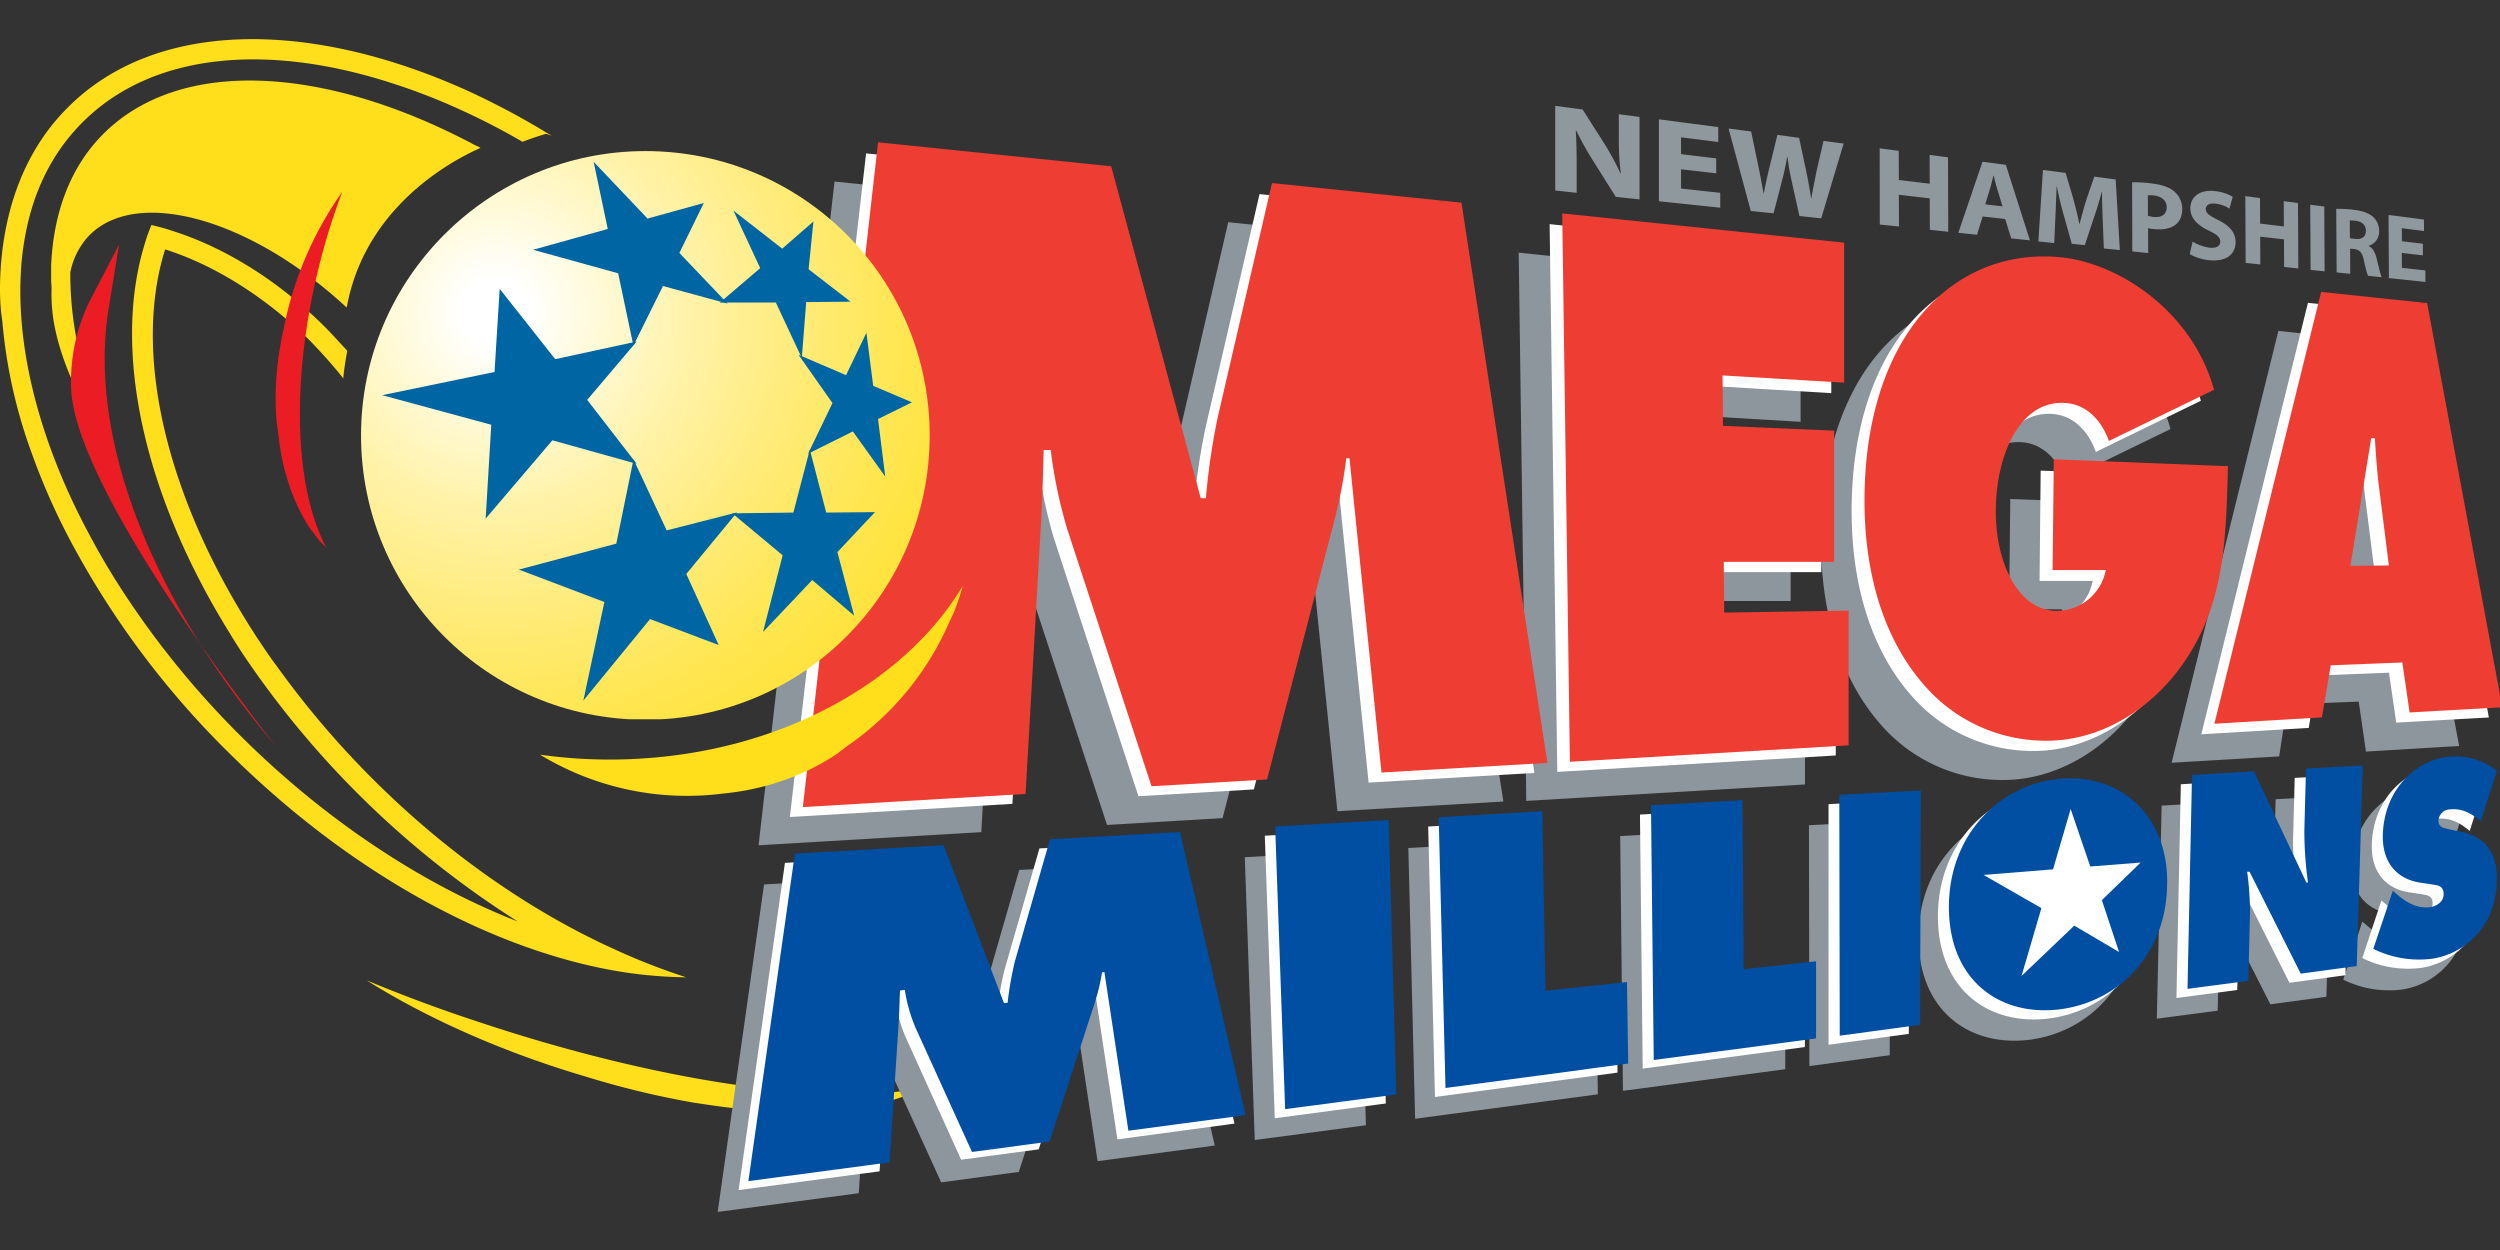 <svg xmlns="http://www.w3.org/2000/svg" viewBox="0 0 529.17 264.58"><rect x="0" y="0" width="529.17" height="264.58" fill="#333333" stroke="none"/><defs><radialGradient id="a" cx="2946.4" cy="542.14" r="7.08" gradientTransform="matrix(84.63 0 0 -84.56 -248900 46092)" gradientUnits="userSpaceOnUse"><stop offset="0" stop-color="#fff"/><stop offset=".05" stop-color="#fff"/><stop offset=".11" stop-color="#fffce9"/><stop offset=".29" stop-color="#fff3ab"/><stop offset=".47" stop-color="#ffeb78"/><stop offset=".63" stop-color="#ffe650"/><stop offset=".78" stop-color="#ffe133"/><stop offset=".91" stop-color="#ffdf21"/><stop offset="1" stop-color="#ffde1b"/></radialGradient><clipPath id="b"><path d="M329.4 361.53c0 143.4 116 259.4 259.4 259.4s259.4-116 259.4-259.4-116-259.4-259.4-259.4c-143 0-259.4 116.4-259.4 259.4" style="fill:none"/></clipPath><style>.cls-2{fill:#ffde1b}.cls-4{fill:#fff}.cls-6{fill:#ec1c24}.cls-10{fill:#0065a3}.cls-11{fill:#8f989d}</style></defs><g data-name="Layer 1"><path d="M101.293 216.302a319.254 319.254 0 0 1-23.666-8.785c12.772 8.043 28.927 15.228 46.173 20.305a185.956 185.956 0 0 0 23.086 5.586c2.874.417 5.493.834 7.95 1.09l1.855.161.765.093a123.679 123.679 0 0 0 14.625.603 63.089 63.089 0 0 0 16.411-2.364l1.6-.51.255-.093.764-.255a21.983 21.983 0 0 0 3.732-1.785c-19.122 3.732-54.725-1.09-93.55-14.046" class="cls-2"/><path d="m761.4 129.93 212.6 21.8 81.7 302.8h4.7a623.2 623.2 0 0 1 10.6-73L1120.6 167l172.6 17.9 78.4 510.7-151.4 8.8-29.2-286.67h-3.3a432.2 432.2 0 0 1-9.9 52.9l-62.4 240.1-105.4 6.2L933 482a443.35 443.35 0 0 1-15-71.9l-6.6-.4c-.4 23-1.1 46.7-2.6 69.7l-13.5 244.1-203.2 12zm624.2 64.9 257.2 26.6v127.7l-110.9-6.6.4 46 101.4 4.4v119.7h-100.8l.4 46.3 113.5-1.8V680l-254.3 15-6.9-500.2M1993 425.43c-1.8 65.7-2.9 120-35.4 171.8-29.9 47.8-76.2 75.5-121.5 78.4a146.57 146.57 0 0 1-121.1-51.4c-32.8-37.6-53.6-94.5-53.6-167.1 0-149.9 81-232.4 179.9-222.2 51.8 5.5 118.9 48.5 139 120.8l-95.9 46.7c-8-21.5-23-33.9-40.5-34.7-39.8-2.2-62.4 45.6-62.7 98.1-.4 47.8 20.8 92.3 56.5 91.6a45.69 45.69 0 0 0 43.8-37.2H1833l1.1-100.7zm111.6 90.8 19-116.4h3.3c1.1 16.4 2.2 33.2 4.4 49.3l8.4 66.8zM2086.7 607l65.3-2.6 6.6 45.6 85-5.1-68.2-368.5-96.7-10.2-97.4 394 98.1-5.8zm-951 139.4 103.6-5.8 6.9 250.3-101.4 13.5-9.1-258m149.2-8.4 94.5-5.5 2.9 163.8 74.4-8 1.1 74.4-166.7 22.3-6.2-247m193.3-10.9 83.5-4.7 1.1 154.3 66-7.3v70.4l-148.1 19.7-2.5-232.4m172.2-9.9 74.4-4-.7 213.8-73.3 9.9-.4-219.7m204 52.9c20.8-1.8 32.8 15.3 32.8 36.5-.4 23-14.2 40.1-33.9 42.3s-33.9-12.4-33.6-35.8c.4-21.8 13.5-41.2 34.7-43m.7-67.8c-56.2 3.3-104.3 49.6-104.7 116.4-.4 67.5 46.3 101.4 102.1 94.1 53.3-7.3 95.9-50.3 97-113.1 1.5-62.1-40.4-100.4-94.4-97.4m117.1-3 56.2-3.3 47.8 101.4h1.8a343.31 343.31 0 0 1-3.3-47.4l1.5-56.5 51.8-2.9-5.5 183.1-51.1 6.9-47.4-93.4h-1.8a265.19 265.19 0 0 1 2.6 37.9l-1.5 61.3-55.5 7.3zm183.1 105.8 2.6 2.2c8.8 8 19.3 14.2 31 12.8 4.7-.4 12.8-4 12.8-12s-6.2-8-10.6-8.8l-9.9-1.5c-19.7-2.6-35.8-16.1-35-44.1 1.5-43.4 32.8-69.3 62.4-71.1a59.19 59.19 0 0 1 41.6 13.1l-14.6 46c-8-6.9-17.1-12-27.7-10.9A10.79 10.79 0 0 0 2197 741c0 6.6 5.8 6.9 9.5 8l10.9 2.2c20.1 4.4 34.3 17.1 33.2 46.7-1.5 41.2-30.6 65.3-59.8 69.3a94.67 94.67 0 0 1-52.9-9.1zM697.1 771.23l135.7-7.7 55.1 144.1 3.3-.4a314.39 314.39 0 0 1 6.6-37.6L929.9 758l118.6-6.5 59.8 257.9-106.9 14.3-21.9-144.9-2.2.4a174.46 174.46 0 0 1-6.6 27.7l-41.2 126.6-70.8 9.5-51.4-112.7a144.19 144.19 0 0 1-9.9-34.7l-4.4.4c-.4 11.3-.7 23.3-1.5 34.7l-8 122.2-128.7 17.1z" style="fill:#8d969c" transform="translate(0 8.286) scale(.232)"/><path d="m183.323 32.47 49.302 5.075 18.937 70.18h1.09a144.452 144.452 0 0 1 2.457-16.921l11.496-49.72 40.007 4.15 18.173 118.375-35.093 2.04-6.769-66.455h-.764a109.51 109.51 0 0 1-2.295 12.17L265.4 167.092l-24.43 1.437-17.848-54.448a102.764 102.764 0 0 1-3.477-16.665h-1.53c-.093 5.33-.255 10.824-.603 16.155l-3.222 56.58-47.1 2.782zm144.684 14.973 59.616 6.165v29.6l-25.706-1.53.093 10.662 23.504 1.02v27.746h-23.342l.093 10.731 26.308-.417v28.487l-58.944 3.477-1.622-115.941m140.789 53.45c-.417 15.23-.672 27.908-8.206 39.822-6.93 11.08-17.662 17.5-28.162 18.172a33.973 33.973 0 0 1-28.07-11.914c-7.602-8.715-12.424-21.904-12.424-38.732 0-34.745 18.775-53.868 41.7-51.41 12.006 1.274 27.56 11.241 32.218 28l-22.229 10.824c-1.854-5.076-5.33-7.858-9.387-8.043-9.225-.51-14.464 10.57-14.533 22.738-.093 11.08 4.82 21.395 13.096 21.232a10.59 10.59 0 0 0 10.152-8.622H431.71l.232-23.341zm25.89 21.14 4.312-26.98h.765c.255 3.8.51 7.695 1.02 11.427l1.947 15.483zm-4.148 20.954 15.136-.603 1.53 10.57 19.609-1.09-15.808-85.398L488.52 64.1l-22.576 91.326 22.738-1.345z" class="cls-4"/><path d="M801.1 94.13 1013.8 116l81.7 302.8h4.7a623.2 623.2 0 0 1 10.6-73l49.7-214.5 172.9 17.9 78.4 511.1-151.4 8.8-29.2-286.7h-2.9a432.2 432.2 0 0 1-9.9 52.9L1156 675.43l-105.4 6.2-77-234.9a443.35 443.35 0 0 1-15-71.9h-6.4c-.7 23-1.1 46.7-2.6 69.7l-13.9 244.1-203.2 12zM1425.3 159l257.2 26.7v127.7l-110.9-6.6.4 46 101.4 4.4v119.7h-100.7l.4 46.3 113.5-1.8v122.9l-254.3 15-7-500.3m607.4 230.6c-1.8 65.7-2.9 120-35.4 171.8-29.9 47.8-76.2 75.5-121.5 78.4a146.57 146.57 0 0 1-121.1-51.4c-32.8-37.6-53.6-94.5-53.6-167.1 0-149.9 81-232.4 179.9-222.2 51.8 5.5 118.9 48.5 139 120.8l-95.9 46.7c-8-21.9-23-33.9-40.5-34.7-39.8-2.2-62.4 45.6-62.7 98.1-.4 47.8 20.8 92.3 56.5 91.6a45.69 45.69 0 0 0 43.8-37.2h-48.5l1.1-101.1zm111.7 90.9 19-116.4h3.3c1.1 16.4 2.2 33.2 4.4 49.3l8.4 66.8zm-17.9 90.8 65.3-2.6 6.6 45.6 84.6-4.7-68.6-368.8-96.7-10.2-97.4 394 98.1-5.8z" style="fill:#ee3e33" transform="translate(0 8.286) scale(.232)"/><path d="M.163 56.575c.927-13.35 5.493-25.126 14.116-33.748 18.52-18.683 51.156-18.775 84.65-3.64a163.291 163.291 0 0 1 16.99 9.04l.927.51-1.275-.417a78.525 78.525 0 0 0-4.983 1.692 143.752 143.752 0 0 0-13.097-6.768 129.82 129.82 0 0 0-14.88-5.749c-26.378-8.46-50.577-6.258-65.203 8.46C10.64 32.725 6.583 41.51 5.054 51.57a57.66 57.66 0 0 0-.673 6.768C3.616 74.747 8.6 93.94 18.845 113.039a155.503 155.503 0 0 0 7.95 13.351 187.546 187.546 0 0 0 24.524 29.762c17.755 17.593 38.315 31.13 58.272 38.895a196.79 196.79 0 0 1-57.16-55.104 120.646 120.646 0 0 1-3.8-5.91C30.457 104.78 23.688 74.252 30.62 51.676a35.346 35.346 0 0 1 1.437-4.056c1.344.348 2.782.672 4.219 1.182C47.1 52.187 58.504 59.025 68.587 69.015c1.692 1.692 3.292 3.477 4.914 5.239-.348 1.947-.672 3.801-.834 5.84-2.202-2.78-4.567-5.4-7.024-7.95-9.735-9.55-20.56-16.155-30.689-19.354-7.092 22.484.51 53.775 20.305 83.468a103.132 103.132 0 0 0 3.64 5.169 190.499 190.499 0 0 0 20.466 23.92c15.484 15.391 33.146 27.653 50.74 35.603a134.67 134.67 0 0 0 15.135 5.91 93.754 93.754 0 0 1-16.735-1.691c-26.725-5.17-55.56-21.487-80.153-45.918a184.804 184.804 0 0 1-32.729-43.453 140.233 140.233 0 0 1-8.97-20.05A107.662 107.662 0 0 1 .487 67.933c-.58-3.662-.58-7.556-.324-11.358" class="cls-2"/><path d="M10.825 56.065c.51-10.924 3.964-20.467 10.732-27.397 16.225-16.666 47.007-14.789 78.299 1.692.602.347 1.275.602 1.854.927-1.437.765-24.013 9.897-28.325 33.818-20.212-18.775-44.388-25.613-54.54-15.229a15.762 15.762 0 0 0-3.964 7.782 73.538 73.538 0 0 0 2.875 20.629 116.196 116.196 0 0 0 6.42 17.338c-6.42-8.715-10.662-17.593-12.424-25.613a35.663 35.663 0 0 1-.834-8.97c0-.603-.093-1.182-.093-1.785v-3.199" class="cls-2"/><path d="m18.845 64.016 6.351-12.262-2.202 13.606c-4.404 26.795 8.785 61.401 35.348 92.507 0 0-43.298-54.377-43.298-76.282a38.445 38.445 0 0 1 3.801-17.57" class="cls-6"/><path d="M133.767 160.672a106.83 106.83 0 0 1-19.448-.927 59.888 59.888 0 0 0 38.895 8.205 54.007 54.007 0 0 0 18.01-4.983 49.397 49.397 0 0 0 5.91-3.384l1.345-1.02.51-.417a61.61 61.61 0 0 0 21.139-24.693l.927-2.04.162-.347.51-1.02a49.455 49.455 0 0 0 2.04-6.004c-12.238 20.467-38.709 35.279-70 36.623" class="cls-2"/><path d="M67.73 55.555a136.768 136.768 0 0 1 4.728-14.973 74.838 74.838 0 0 0-12.424 29.09 67.296 67.296 0 0 0-1.692 14.788 51.441 51.441 0 0 0 .255 5.168l.162 1.183.093.51c.348 3.221.834 6.42 1.785 9.48a40.396 40.396 0 0 0 4.821 10.824l.765 1.02.162.162.348.51a14.874 14.874 0 0 0 2.295 2.527c-6.722-12.679-7.557-35.673-1.298-60.289" class="cls-6"/><path d="m267.718 176.897 24.013-1.344 1.6 58.017-23.504 3.13-2.109-59.803m34.583-1.947 21.904-1.274.672 37.967 17.246-1.855.255 17.246-38.64 5.162-1.437-57.253m44.828-2.526 19.355-1.09.255 35.766 15.298-1.692v16.225l-34.328 4.566-.58-53.775m39.915-2.202 17.245-.927-.255 49.556-16.99 2.295v-50.917m47.261 12.262c4.822-.418 7.696 3.546 7.603 8.46-.093 5.331-3.291 9.295-7.857 9.805s-7.858-2.875-7.789-8.298c.093-5.146 3.222-9.62 8.043-9.967m.163-15.716c-13.027.765-24.176 11.497-24.269 26.98-.092 15.646 10.732 23.504 23.666 21.812 12.424-1.692 22.229-11.66 22.484-26.215.37-14.464-9.365-23.342-21.881-22.577m27.142-.765 13.096-.765 11.08 23.504h.348a79.576 79.576 0 0 1-.765-10.987l.348-13.096 12.006-.672-1.275 42.44-11.844 1.6-10.825-21.557h-.417a61.468 61.468 0 0 1 .603 8.785l-.417 14.302-12.865 1.692zm42.464 24.593.603.51c2.04 1.854 4.473 3.292 7.185 2.967 1.09-.093 2.967-.927 3.037-2.781s-1.437-1.855-2.457-2.04l-2.295-.348c-4.566-.603-8.298-3.732-8.112-10.222.347-10.06 7.602-16.063 14.463-16.48a13.72 13.72 0 0 1 9.643 3.036l-3.384 10.663c-1.855-1.6-3.964-2.782-6.421-2.62a2.501 2.501 0 0 0-2.527 2.365c-.092 1.53 1.345 1.6 2.202 1.854l2.527.51c4.659 1.02 7.95 3.964 7.603 10.825-.348 9.55-7.093 15.135-13.861 16.063a21.944 21.944 0 0 1-12.262-2.11zm-337.926-7.95 31.36-1.785 12.772 33.4.765-.092a72.872 72.872 0 0 1 1.53-8.715l7.44-25.875 27.49-1.53 13.792 59.779-24.778 3.338-5.076-33.563h-.51a40.438 40.438 0 0 1-1.53 6.42l-9.55 29.252-16.41 2.202-11.752-25.96a33.422 33.422 0 0 1-2.295-8.043l-1.02.092c-.092 2.62-.092 5.331-.347 8.043l-1.855 28.325-29.831 3.964z" class="cls-4"/><path d="m1163.4 718.33 103.6-5.8 6.9 250.3-101.4 13.4-9.1-257.9m149.2-8.4 94.5-5.5 2.9 163.8 74.4-8 1.1 74.4-166.7 22.3-6.2-247M1506.3 699l83.5-4.7 1.1 154.3 66-7.3v70.4l-148.1 19.7-2.5-232.4m171.8-9.5 74.4-4-.7 213.8-73.3 9.9-.4-219.7m321.8-18.2 56.5-3.3 47.8 101.4h1.5a343.31 343.31 0 0 1-3.3-47.4l1.5-56.5 51.8-2.9-5.5 183.1-51.1 6.9-46.7-93h-2.2a265.19 265.19 0 0 1 2.6 37.9l-1.5 61.7-55.5 7.3zM2183.1 777l2.6 2.2c8.8 8 19.3 14.2 31 12.8 4.7-.4 12.8-4 12.8-12s-6.2-8-10.6-8.8l-9.9-1.5c-19.7-2.6-35.8-16.1-35-44.1 1.5-43.4 32.8-69.3 62.4-71.1a59.19 59.19 0 0 1 41.6 13.1l-14.6 46c-8-6.9-17.1-12-27.7-10.9a10.79 10.79 0 0 0-10.9 10.2c-.4 6.6 5.8 6.9 9.5 8l10.9 2.2c20.1 4.4 34.3 17.1 32.8 46.7-1.5 41.2-30.6 65.3-59.8 69.3a94.67 94.67 0 0 1-52.9-9.1zM725.2 743.13l135.7-7.7 55.1 144.1 3.3-.4a314.39 314.39 0 0 1 6.6-37.6L958 730l118.6-6.6 59.8 258.3-106.9 14.2-21.9-144.8-2.2.4a174.46 174.46 0 0 1-6.6 27.7l-41.2 126.6-70.8 9.5-51.4-113.1a144.19 144.19 0 0 1-9.9-34.7l-4.4.4c-.4 11.3-.7 23.3-1.5 34.7l-8 122.2-128.8 17.1zm1157.6-68.6c-56.2 3.3-104.3 49.6-104.7 116.4-.4 67.5 46.3 101.4 102.1 94.1 53.6-7.3 95.9-50.3 97-113.1 1.6-62-40.4-100.3-94.4-97.4" style="fill:#004fa2" transform="translate(0 8.286) scale(.232)"/><path d="m434.56 184.013 3.732-12.771 4.15 12.169 10.662-.835-8.206 7.95 3.64 10.987-9.48-5.586-11.173 10.663 4.218-14.371-12.261-7.024 14.718-1.182" class="cls-4"/><g clip-path="url(#b)" style="clip-path:url(#b)" transform="translate(0 8.286) scale(.232)"><path fill="url(#a)" d="M329.4 102.13h518.8v518.4H329.4z" style="fill:url(#a)"/></g><path d="m171.154 56.992 8.878 6.861-9.388.093-.927 11.845-5.493-11.752h-11.845l8.53-7.278-5.655-12.17 10.314 8.044 6.606-5.749-1.02 10.106" class="cls-10"/><path d="m185.85 88.701 1.53 12.17-6.861-9.55-9.48 4.728 5.168-10.732-7.185-10.222 10.06 4.312 4.31-8.97 1.438 11.241 8.205 3.477-7.185 3.546" class="cls-10"/><path d="m171.92 122.774-10.408 10.987 4.149-16.225-10.662-8.878 12.933-.162 3.477-13.35 3.477 13.35 10.315-.093-7.95 8.46 3.546 13.445-8.878-7.534" class="cls-10"/><path d="m127.925 127.426-18.102-6.86 20.629-5.494 3.64-17.848 7.022 15.043 14.881-3.801-10.732 13.027 6.861 15.043-14.533-5.494-14.116 17.246 4.45-20.862" class="cls-10"/><path d="m104.677 78.734 1.09-17.593 11.751 14.881 17.245-3.731-10.477 12.354 10.477 13.537-17.848-4.984-14.116 16.573 1.183-19.864-23.087-6.259 23.782-4.914" class="cls-10"/><path d="m137.058 46.26 11.914-3.29-5.169 10.569 10.222 10.732-13.699-3.732-6.258 12.61-3.222-15.299-18.01-4.983 15.808-4.404-2.99-14.216 11.404 12.007" class="cls-10"/><path d="M329.189 40.327V22.409l5.794.765 4.497 7.047a56.357 56.357 0 0 1 3.5 6.443h.093a53.509 53.509 0 0 1-.417-7.37V24.17l4.38.58v17.453l-5.03-.533-4.589-7.301a72.724 72.724 0 0 1-3.778-6.722l-.093.023c.14 2.364.186 4.89.186 7.788v5.354zM363.262 36.688l-7.44-.858v4.08l8.297.903v3.153l-12.98-1.368V25.26l12.563 1.646v3.152l-7.88-.996v3.562l7.44.904zM370.586 44.661l-4.705-17.454 4.775.626 1.483 7.116c.44 2.04.835 4.265 1.16 5.98h.046c.324-1.784.765-3.731 1.251-5.748l1.623-6.63 4.59.627 1.53 7.162a94.651 94.651 0 0 1 1.019 5.656h.046c.279-1.808.696-3.686 1.067-5.61l1.506-6.56 4.265.557-4.751 15.831-4.613-.487-1.623-7.324a48.212 48.212 0 0 1-.904-5.239h-.046c-.348 1.832-.649 3.385-1.09 5.007l-1.807 6.977zM401.901 31.929l.023 6.166 6.537.788-.023-6.096 3.894.51.046 15.761-3.894-.417-.023-6.652-6.537-.765.024 6.722-4.057-.418-.023-16.132zM419.656 45.82l-1.182 3.871-3.963-.417 5.122-15.043 4.937.649 5.1 15.993-3.964-.417-1.275-4.103zm4.219-2.132-1.043-3.408c-.301-.95-.603-2.132-.835-3.106h-.046c-.255.881-.487 2.04-.765 2.898l-.973 3.175zM445.084 46.794c-.07-1.808-.14-3.987-.163-6.143h-.07c-.463 1.855-1.112 3.894-1.691 5.586l-1.878 5.656-2.758-.301-1.692-6.05a71.25 71.25 0 0 1-1.46-6.096h-.047c-.092 2.04-.162 4.38-.255 6.258l-.255 5.749-3.36-.348.973-15.136 4.798.626 1.553 5.238c.487 1.808.997 3.732 1.344 5.54h.07c.44-1.692.95-3.616 1.46-5.215l1.646-4.775 4.52.603.88 14.95-3.383-.348zM451.296 38.588a26.461 26.461 0 0 1 4.566.302c2.063.278 3.523.857 4.497 1.761a4.868 4.868 0 0 1 1.553 3.547c0 1.414-.464 2.572-1.322 3.291-1.112.927-2.804 1.205-4.774.997a9.684 9.684 0 0 1-1.136-.186l.023 5.262-3.361-.348zm3.36 7.093a7.03 7.03 0 0 0 1.113.232c1.785.208 2.851-.556 2.851-2.04 0-1.344-.95-2.248-2.596-2.48a6.027 6.027 0 0 0-1.39-.046zM464.114 51.128a9.005 9.005 0 0 0 3.592 1.298c1.46.162 2.249-.37 2.249-1.298 0-.88-.672-1.483-2.388-2.295-2.364-1.112-3.94-2.619-3.94-4.728 0-2.457 2.016-4.08 5.377-3.64a9.564 9.564 0 0 1 3.593 1.183l-.695 2.503a7.042 7.042 0 0 0-2.944-1.043c-1.39-.185-2.063.371-2.063 1.136 0 .927.811 1.414 2.643 2.341 2.48 1.229 3.639 2.666 3.662 4.682 0 2.388-1.785 4.219-5.656 3.802-1.622-.163-3.245-.765-4.056-1.298zM478.369 41.926l.023 5.4 5.03.603-.023-5.354 3.013.394.07 13.861-3.014-.324-.023-5.841-5.03-.58.023 5.888-3.106-.325-.07-14.14zM491.975 43.71l.07 13.723-2.968-.301-.07-13.792zM494.501 44.214a24.57 24.57 0 0 1 3.848.208c1.878.255 3.176.719 4.08 1.6a3.998 3.998 0 0 1 1.159 2.944c0 1.715-1.113 2.758-2.18 3.036v.07c.881.486 1.368 1.437 1.67 2.711.394 1.553.788 3.361 1.043 3.895l-2.875-.302c-.208-.394-.51-1.53-.88-3.245s-.881-2.248-2.063-2.41l-.858-.093.023 5.331-2.874-.301zm2.898 6.212 1.135.139c1.414.162 2.249-.487 2.249-1.669 0-1.252-.788-1.97-2.11-2.156a7.8 7.8 0 0 0-1.297-.07zM512.836 54.049l-4.45-.51.023 3.152 4.96.556.023 2.434-7.742-.811-.07-13.374 7.488.973.023 2.434-4.705-.603.023 2.759 4.45.533z" class="cls-11"/></g><title>Mega Millions at New Hampshire Lottery</title></svg>